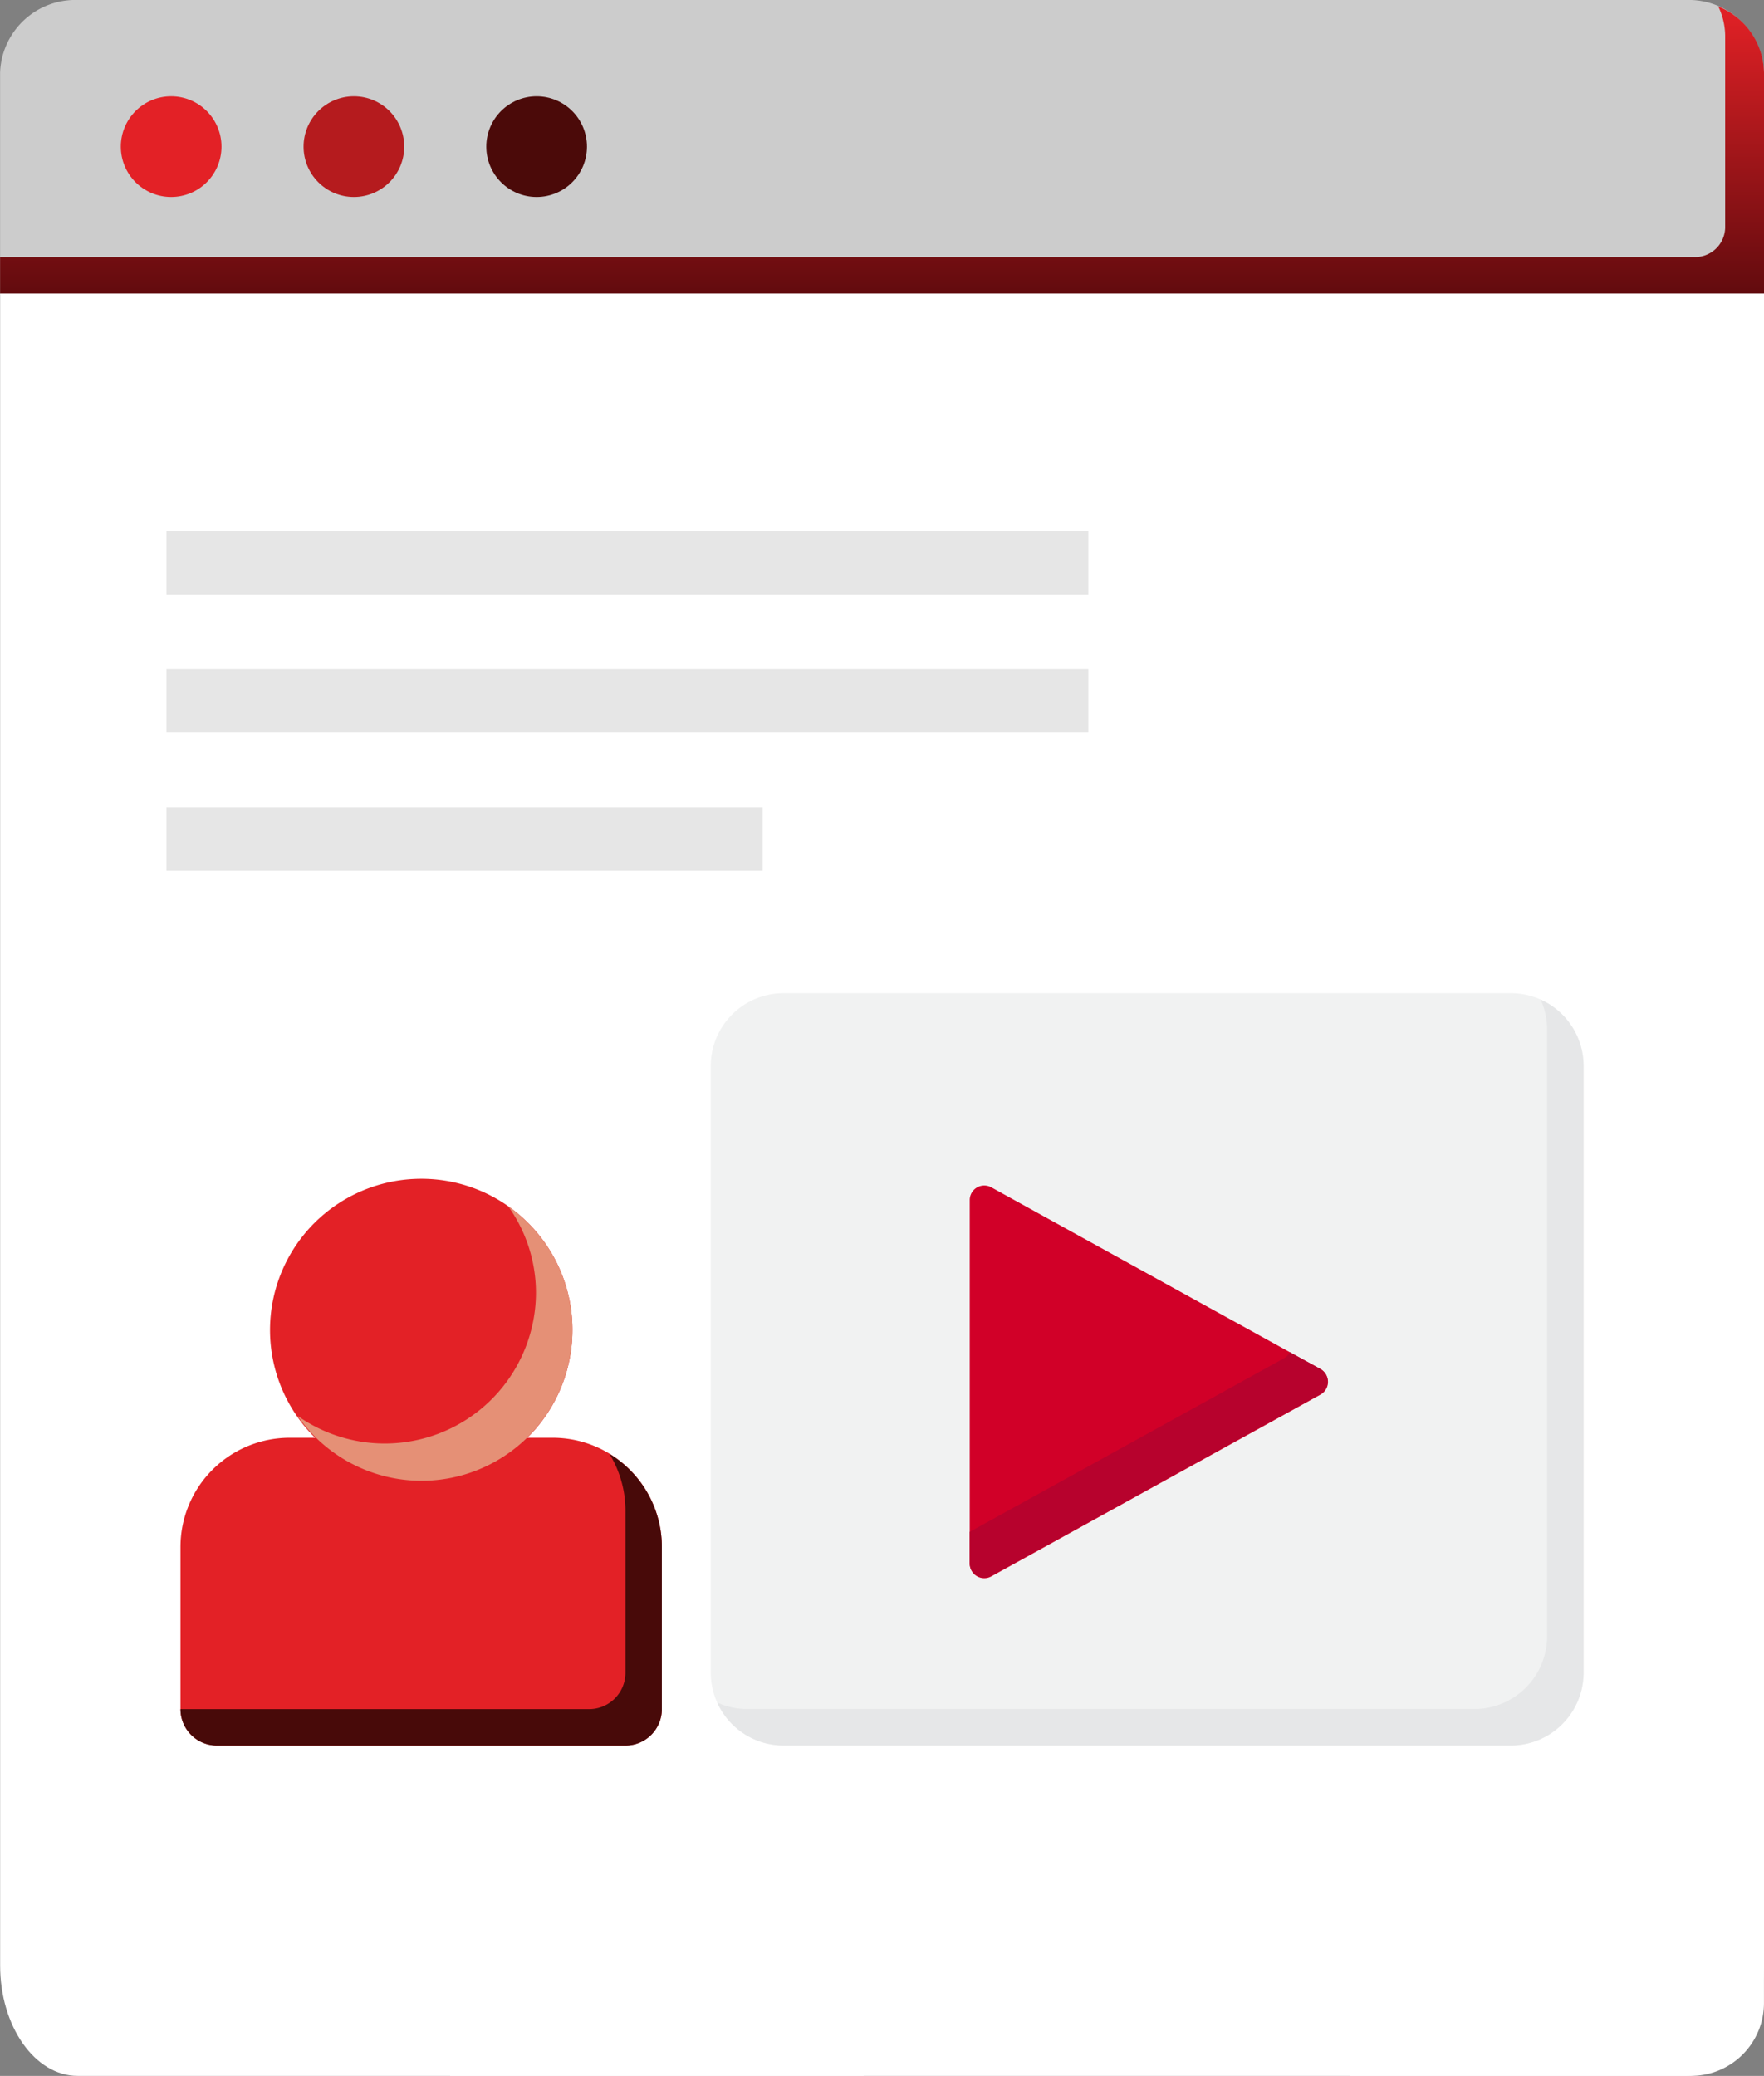 <svg xmlns="http://www.w3.org/2000/svg" xmlns:xlink="http://www.w3.org/1999/xlink" width="42.164" height="49.616" viewBox="0 0 42.164 49.616">
  <rect x="0" y="0" width="42.164" height="49.616" fill="#808080" stroke="none"/>
  <defs>
    <linearGradient id="linear-gradient" x1="0.5" x2="0.5" y2="1" gradientUnits="objectBoundingBox">
      <stop offset="0" stop-color="#e32126"/>
      <stop offset="1" stop-color="#620b0e"/>
    </linearGradient>
  </defs>
  <g id="Group_57939" data-name="Group 57939" transform="translate(-529 -2499)">
    <g id="Group_57801" data-name="Group 57801" transform="translate(529 2499)">
      <g id="Group_57791" data-name="Group 57791" transform="translate(0 7.01)">
        <path id="Path_98911" data-name="Path 98911" d="M56.561,107.431V67.465H14.4v39.966c0,1.458.831,2.64,1.856,2.64H54.705C55.73,110.071,56.561,108.889,56.561,107.431Z" transform="translate(-14.397 -67.465)" fill="#fff"/>
      </g>
      <g id="Group_57792" data-name="Group 57792" transform="translate(10.76 21.542)">
        <path id="Path_98912" data-name="Path 98912" d="M71.2,67.465H81.08V95.538H71.2Z" transform="translate(-71.198 -67.465)" fill="#fff"/>
      </g>
      <g id="Group_57793" data-name="Group 57793" transform="translate(32.282 21.542)">
        <path id="Path_98913" data-name="Path 98913" d="M184.8,95.538h8.142a1.74,1.74,0,0,0,1.74-1.74V67.465H184.8Z" transform="translate(-184.801 -67.465)" fill="#fff"/>
      </g>
      <g id="Group_57794" data-name="Group 57794" transform="translate(0)">
        <path id="Path_98914" data-name="Path 98914" d="M56.562,28.914v5.27H14.4v-5.27a1.8,1.8,0,0,1,1.856-1.74H54.706a1.8,1.8,0,0,1,1.856,1.74Z" transform="translate(-14.398 -27.174)" fill="#ccc"/>
      </g>
      <g id="Group_57795" data-name="Group 57795" transform="translate(0 0.155)">
        <path id="Path_98915" data-name="Path 98915" d="M55.469,28.064a1.64,1.64,0,0,1,.165.715v4.574a.72.72,0,0,1-.742.7H14.4v.87H56.562v-5.27A1.738,1.738,0,0,0,55.469,28.064Z" transform="translate(-14.398 -28.064)" fill="url(#linear-gradient)"/>
      </g>
      <g id="Group_57799" data-name="Group 57799" transform="translate(2.888 2.302)">
        <g id="Group_57796" data-name="Group 57796" transform="translate(8.736)">
          <circle id="Ellipse_2175" data-name="Ellipse 2175" cx="1.203" cy="1.203" r="1.203" fill="#4b0a09"/>
        </g>
        <g id="Group_57797" data-name="Group 57797" transform="translate(4.368)">
          <circle id="Ellipse_2176" data-name="Ellipse 2176" cx="1.203" cy="1.203" r="1.203" fill="#b51b1e"/>
        </g>
        <g id="Group_57798" data-name="Group 57798">
          <circle id="Ellipse_2177" data-name="Ellipse 2177" cx="1.203" cy="1.203" r="1.203" fill="#e32126"/>
        </g>
      </g>
      <g id="Group_57800" data-name="Group 57800" transform="translate(0.696 13.02)">
        <path id="Path_98916" data-name="Path 98916" d="M18.744,85.476a.348.348,0,0,1-.348-.348V73.3a.348.348,0,1,1,.7,0V85.128A.348.348,0,0,1,18.744,85.476Zm0-13.222a.348.348,0,0,1-.348-.348v-.093a.348.348,0,0,1,.7,0v.093A.348.348,0,0,1,18.744,72.254Z" transform="translate(-18.396 -71.465)" fill="#fff"/>
      </g>
    </g>
    <g id="Group_57815" data-name="Group 57815" transform="translate(515.92 2471.826)">
      <g id="Group_57812" data-name="Group 57812" transform="translate(17.394 50.911)">
        <g id="Group_57809" data-name="Group 57809" transform="translate(0 4.439)">
          <g id="Group_57804" data-name="Group 57804" transform="translate(0 6.189)">
            <path id="Path_98917" data-name="Path 98917" d="M42.257,163.082H32.491a.87.87,0,0,1-.87-.87v-3.874a2.61,2.61,0,0,1,2.61-2.61h6.286a2.61,2.61,0,0,1,2.61,2.61v3.874A.87.87,0,0,1,42.257,163.082Z" transform="translate(-31.621 -155.729)" fill="#e32126"/>
          </g>
          <g id="Group_57805" data-name="Group 57805" transform="translate(0 6.573)">
            <path id="Path_98918" data-name="Path 98918" d="M41.874,157.932a2.593,2.593,0,0,1,.383,1.357v3.874a.87.87,0,0,1-.87.87H31.621a.87.87,0,0,0,.87.87h9.766a.87.87,0,0,0,.87-.87v-3.874A2.605,2.605,0,0,0,41.874,157.932Z" transform="translate(-31.621 -157.932)" fill="#480a09"/>
          </g>
          <g id="Group_57807" data-name="Group 57807" transform="translate(2.139)">
            <g id="Group_57806" data-name="Group 57806">
              <path id="Path_98919" data-name="Path 98919" d="M51.142,123.753a3.614,3.614,0,1,1-3.614-3.6A3.607,3.607,0,0,1,51.142,123.753Z" transform="translate(-43.913 -120.154)" fill="#e32126"/>
            </g>
          </g>
          <g id="Group_57808" data-name="Group 57808" transform="translate(2.795 0.665)">
            <path id="Path_98920" data-name="Path 98920" d="M52.733,123.974a3.569,3.569,0,0,1,.656,2.064,3.614,3.614,0,0,1-5.7,2.934,3.607,3.607,0,1,0,5.046-5Z" transform="translate(-47.687 -123.974)" fill="#e59076"/>
          </g>
        </g>
        <g id="Group_57810" data-name="Group 57810" transform="translate(12.675)">
          <path id="Path_98921" data-name="Path 98921" d="M123.6,112.62H106.215a1.74,1.74,0,0,1-1.74-1.74v-14.5a1.74,1.74,0,0,1,1.74-1.74H123.6a1.74,1.74,0,0,1,1.74,1.74v14.5A1.74,1.74,0,0,1,123.6,112.62Z" transform="translate(-104.475 -94.638)" fill="#f1f2f2"/>
        </g>
        <g id="Group_57811" data-name="Group 57811" transform="translate(12.83 0.155)">
          <path id="Path_98922" data-name="Path 98922" d="M125.046,95.528a1.731,1.731,0,0,1,.155.715v14.5a1.74,1.74,0,0,1-1.74,1.74H106.08a1.731,1.731,0,0,1-.715-.155,1.739,1.739,0,0,0,1.585,1.025h17.381a1.74,1.74,0,0,0,1.74-1.74v-14.5A1.739,1.739,0,0,0,125.046,95.528Z" transform="translate(-105.365 -95.528)" fill="#e6e7e8"/>
        </g>
      </g>
      <g id="Group_57813" data-name="Group 57813" transform="translate(36.259 55.505)">
        <path id="Path_98923" data-name="Path 98923" d="M140.055,130.082v-8.69a.348.348,0,0,1,.516-.3l7.868,4.345a.348.348,0,0,1,0,.609l-7.868,4.345A.348.348,0,0,1,140.055,130.082Z" transform="translate(-140.055 -121.044)" fill="#d10028"/>
      </g>
      <g id="Group_57814" data-name="Group 57814" transform="translate(36.259 59.49)">
        <path id="Path_98924" data-name="Path 98924" d="M148.439,144.354l-.731-.4a.341.341,0,0,1-.139.143l-7.515,4.15V149a.348.348,0,0,0,.516.3l7.868-4.345A.348.348,0,0,0,148.439,144.354Z" transform="translate(-140.055 -143.95)" fill="#b7022d"/>
      </g>
    </g>
    <rect id="Rectangle_93877" data-name="Rectangle 93877" width="22.037" height="1.513" transform="translate(532.978 2511.695)" fill="#e6e6e6"/>
    <rect id="Rectangle_93878" data-name="Rectangle 93878" width="22.037" height="1.514" transform="translate(532.978 2514.997)" fill="#e6e6e6"/>
    <rect id="Rectangle_93879" data-name="Rectangle 93879" width="14.251" height="1.513" transform="translate(532.978 2518.3)" fill="#e6e6e6"/>
  </g>
</svg>
